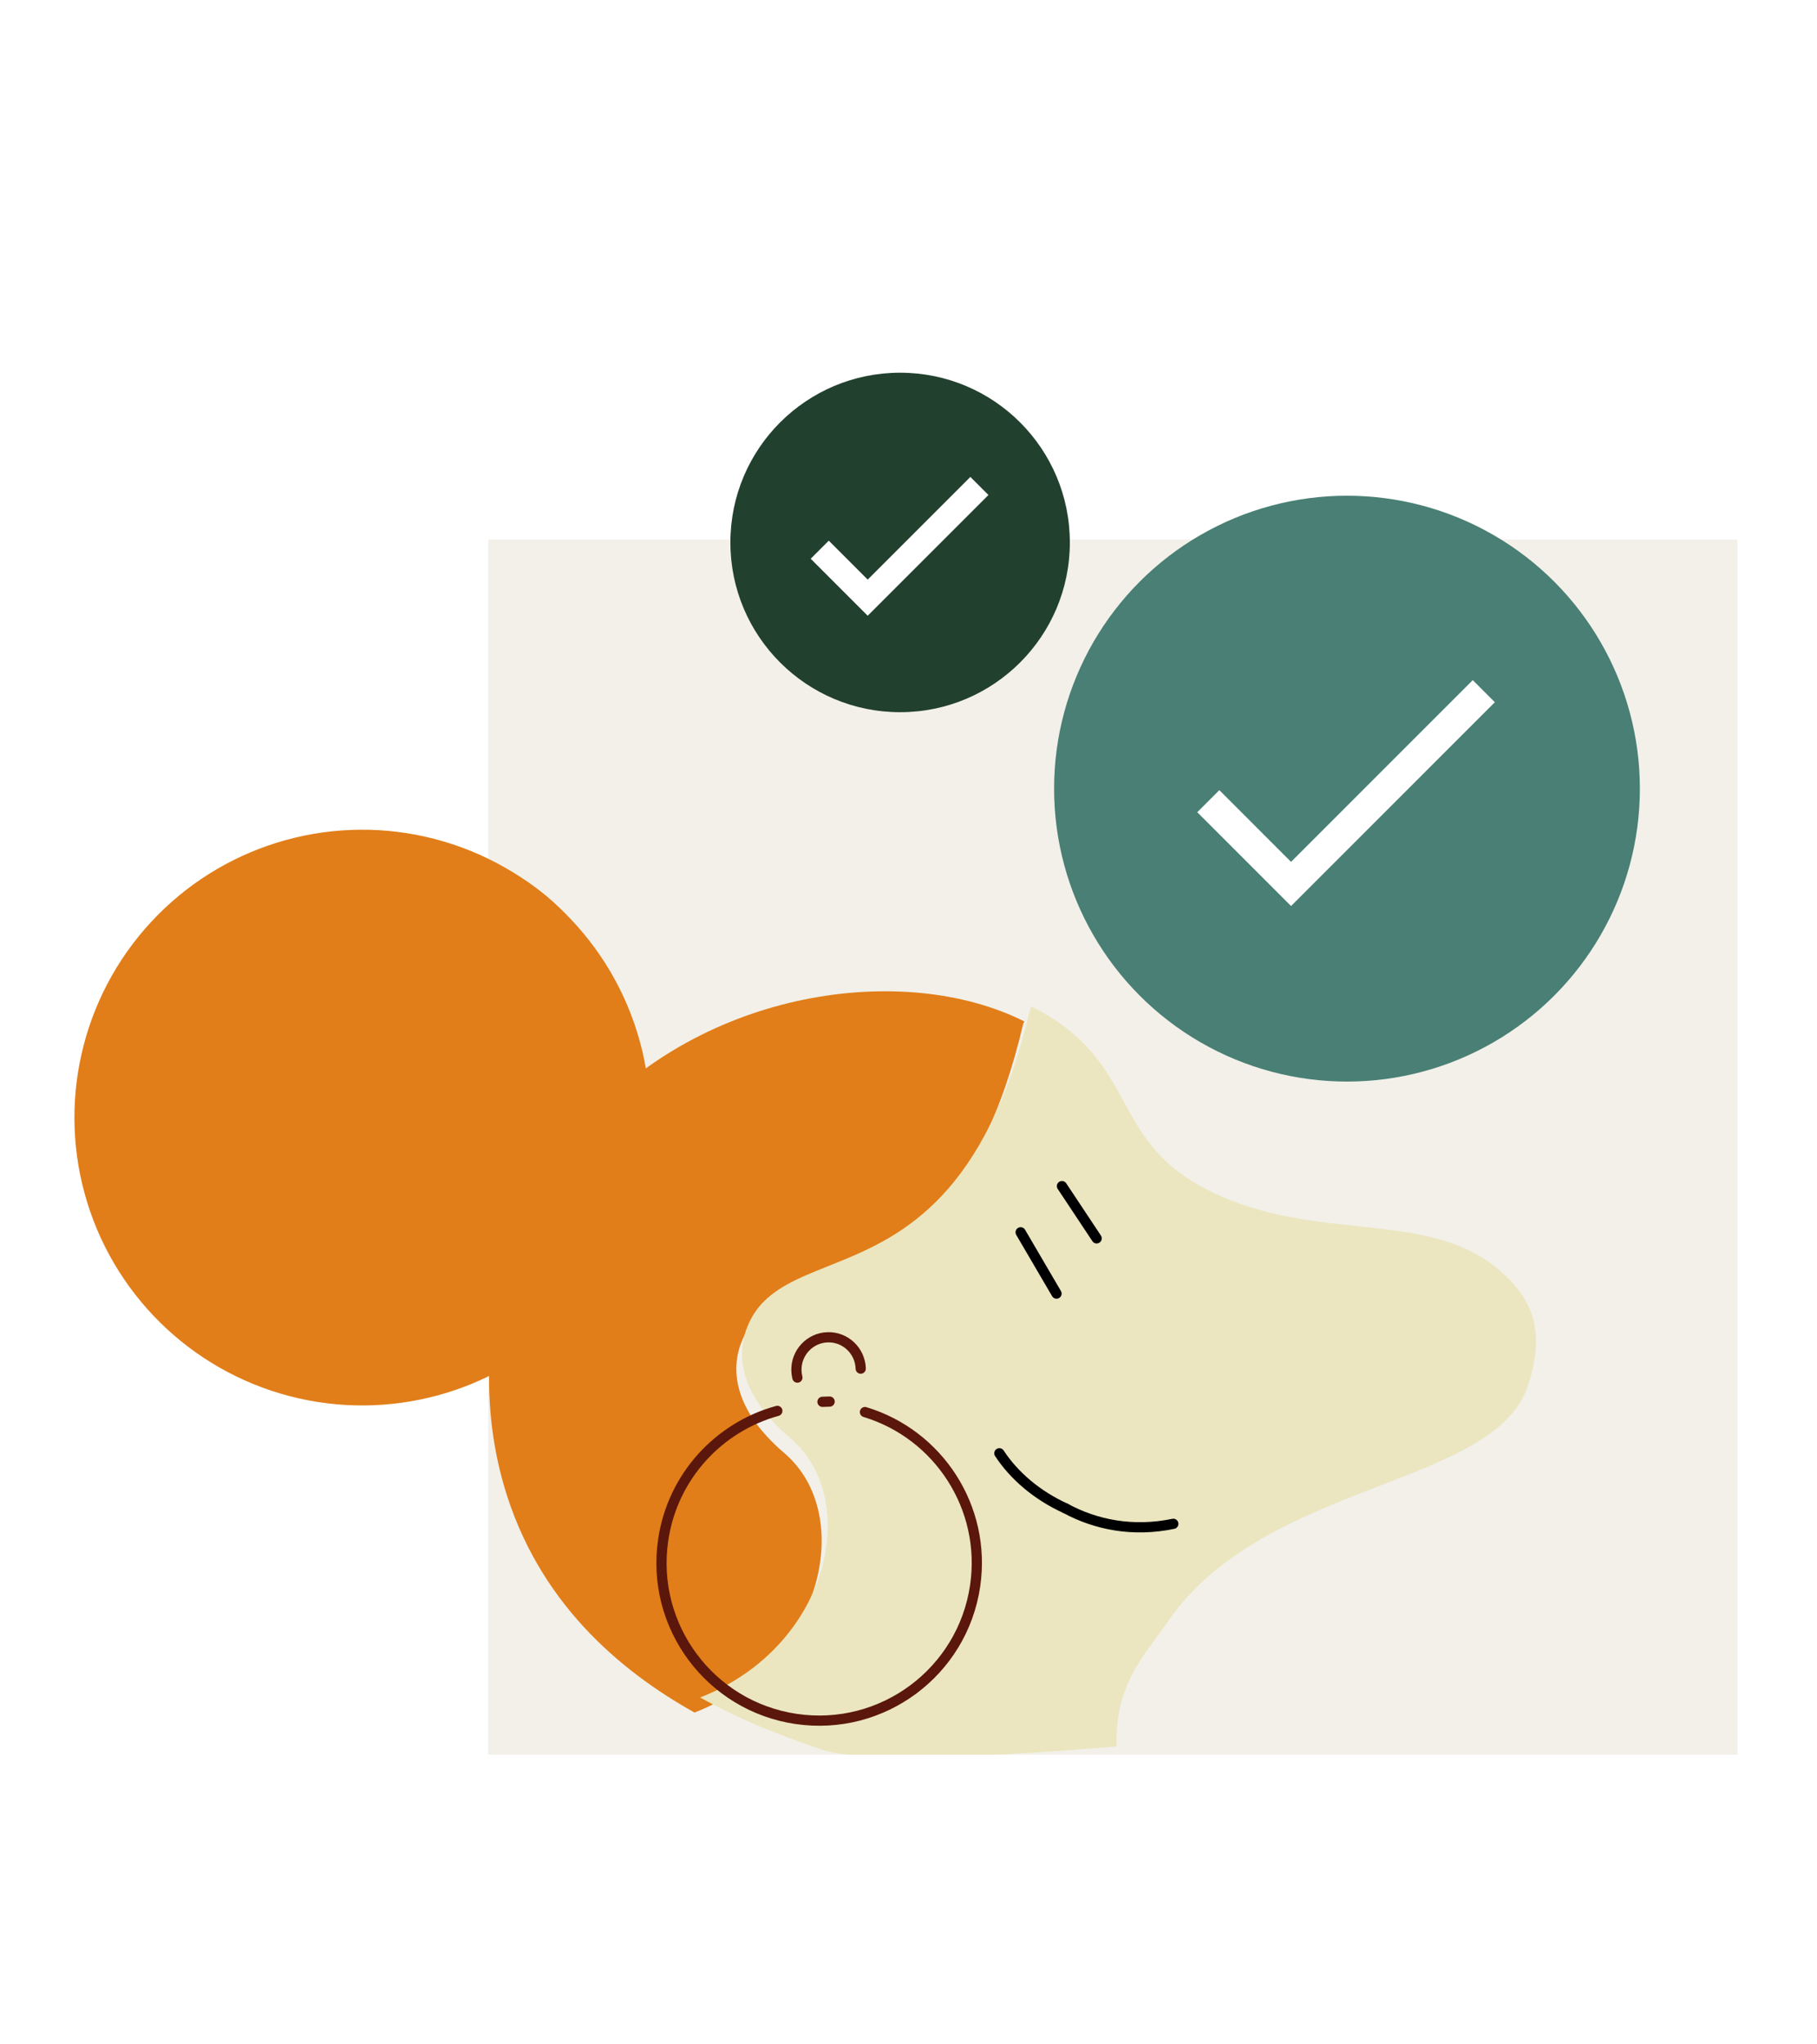 <?xml version="1.0" encoding="utf-8"?>
<svg xmlns="http://www.w3.org/2000/svg" width="640" height="720" viewBox="0 0 640 720" fill="none">
<g clip-path="url(#clip0_5333_31124)">
<g clip-path="url(#clip1_5333_31124)">
<rect width="440" height="428" transform="translate(172 190)" fill="#F2F0E9"/>
<g filter="url(#filter0_d_5333_31124)">
<path d="M276.328 508.396C301.554 530.004 289.944 581.999 244.66 599.709L244.628 599.71C218.157 584.937 189.301 560.576 177.482 519.71C168.856 489.81 170.935 456.596 183.726 427.245C185.149 423.913 186.734 420.671 188.447 417.457C193.227 408.497 199.105 399.979 206.028 392.193C247.902 345.085 318.469 335.04 360.81 356.316L360.421 357.094C344.958 422.997 315.728 437.186 292.466 446.587C282.236 450.747 273.188 453.976 266.92 460.305C265.005 462.218 263.051 464.897 261.596 468.199C257.376 477.715 257.533 492.353 276.328 508.396Z" fill="#E17E19"/>
</g>
<g filter="url(#filter1_i_5333_31124)">
<path d="M360.714 356.617C363.252 357.843 365.666 359.199 367.988 360.687C397.884 379.81 389.824 404.822 423.258 421.469C461.804 440.662 501.24 427.133 526.858 450.637C538.246 461.048 541.197 472.019 535.899 489.383C524.606 526.27 443.375 523.103 408.809 573.185C400.447 585.287 390.059 595.438 390.703 617.246C374.454 618.517 305.012 624.35 287.063 618.38C286.998 618.35 286.934 618.352 286.869 618.322C276.957 614.913 260.988 609.403 244.027 599.971C289.509 582.259 301.176 530.274 275.844 508.675C256.971 492.638 256.816 478.004 261.055 468.489C262.517 465.188 264.48 462.509 266.404 460.597C272.7 454.268 281.787 451.039 292.061 446.878C315.425 437.475 344.783 423.285 360.323 357.395L360.714 356.617Z" fill="#EBE6C0"/>
</g>
<path d="M280.862 485.176C280.675 484.401 280.552 483.592 280.525 482.747C280.32 476.445 285.245 471.178 291.495 470.975C297.745 470.772 302.968 475.709 303.173 482.012" stroke="#5B170B" stroke-width="3.6" stroke-miterlimit="10" stroke-linecap="round"/>
<path d="M292.218 493.621C291.367 493.649 290.516 493.677 289.701 493.703" stroke="#5B170B" stroke-width="3.6" stroke-miterlimit="10" stroke-linecap="round"/>
<path d="M375.306 531.227C386.021 537.023 399.064 539.635 413.27 536.673" stroke="black" stroke-width="3.6" stroke-miterlimit="10" stroke-linecap="round"/>
<path d="M375.307 531.224C365.213 526.638 357.134 519.654 352.006 511.828" stroke="black" stroke-width="3.6" stroke-miterlimit="10" stroke-linecap="round"/>
<path d="M359.5 434.002L372.135 455.593" stroke="black" stroke-width="3.6" stroke-linecap="round"/>
<path d="M374.054 417.73L386.269 436.134" stroke="black" stroke-width="3.6" stroke-linecap="round"/>
<circle cx="139.236" cy="379.137" r="82.879" transform="rotate(-15.347 139.236 379.137)" fill="#E17E19"/>
<path d="M273.794 496.902C253.215 502.576 236.885 519.919 233.587 542.395C229.135 572.739 250.125 600.946 280.469 605.398C310.813 609.85 339.02 588.86 343.472 558.517C347.517 530.946 330.558 505.139 304.663 497.313" stroke="#5B170B" stroke-width="3.6" stroke-linecap="round"/>
</g>
<circle cx="474.446" cy="277.752" r="103.163" fill="#497F74"/>
<path d="M425.595 282.166L454.744 311.316L522.641 243.419" stroke="white" stroke-width="11"/>
<circle cx="317.046" cy="191.045" r="59.783" fill="#22402E"/>
<path d="M288.737 193.6L305.629 210.493L344.975 171.146" stroke="white" stroke-width="9"/>
<circle cx="127.6" cy="393.599" r="101.383" transform="rotate(-15.347 127.6 393.599)" fill="#E17E19"/>
</g>
<defs>
<filter id="filter0_d_5333_31124" x="158.569" y="335.416" width="215.943" height="281.421" filterUnits="userSpaceOnUse" color-interpolation-filters="sRGB">
<feFlood flood-opacity="0" result="BackgroundImageFix"/>
<feColorMatrix in="SourceAlpha" type="matrix" values="0 0 0 0 0 0 0 0 0 0 0 0 0 0 0 0 0 0 127 0" result="hardAlpha"/>
<feOffset dy="3.425"/>
<feGaussianBlur stdDeviation="6.85"/>
<feColorMatrix type="matrix" values="0 0 0 0 0.031 0 0 0 0 0.031 0 0 0 0 0.031 0 0 0 0.12 0"/>
<feBlend mode="normal" in2="BackgroundImageFix" result="effect1_dropShadow_5333_31124"/>
<feBlend mode="normal" in="SourceGraphic" in2="effect1_dropShadow_5333_31124" result="shape"/>
</filter>
<filter id="filter1_i_5333_31124" x="244.027" y="354.476" width="296.987" height="266.547" filterUnits="userSpaceOnUse" color-interpolation-filters="sRGB">
<feFlood flood-opacity="0" result="BackgroundImageFix"/>
<feBlend mode="normal" in="SourceGraphic" in2="BackgroundImageFix" result="shape"/>
<feColorMatrix in="SourceAlpha" type="matrix" values="0 0 0 0 0 0 0 0 0 0 0 0 0 0 0 0 0 0 127 0" result="hardAlpha"/>
<feOffset dx="2.569" dy="-2.141"/>
<feGaussianBlur stdDeviation="4.924"/>
<feComposite in2="hardAlpha" operator="arithmetic" k2="-1" k3="1"/>
<feColorMatrix type="matrix" values="0 0 0 0 0.925 0 0 0 0 0.729 0 0 0 0 0.196 0 0 0 0.7 0"/>
<feBlend mode="normal" in2="shape" result="effect1_innerShadow_5333_31124"/>
</filter>
<clipPath id="clip0_5333_31124">
<rect width="640" height="720" fill="white"/>
</clipPath>
<clipPath id="clip1_5333_31124">
<rect width="440" height="428" fill="white" transform="translate(172 190)"/>
</clipPath>
</defs>
</svg>